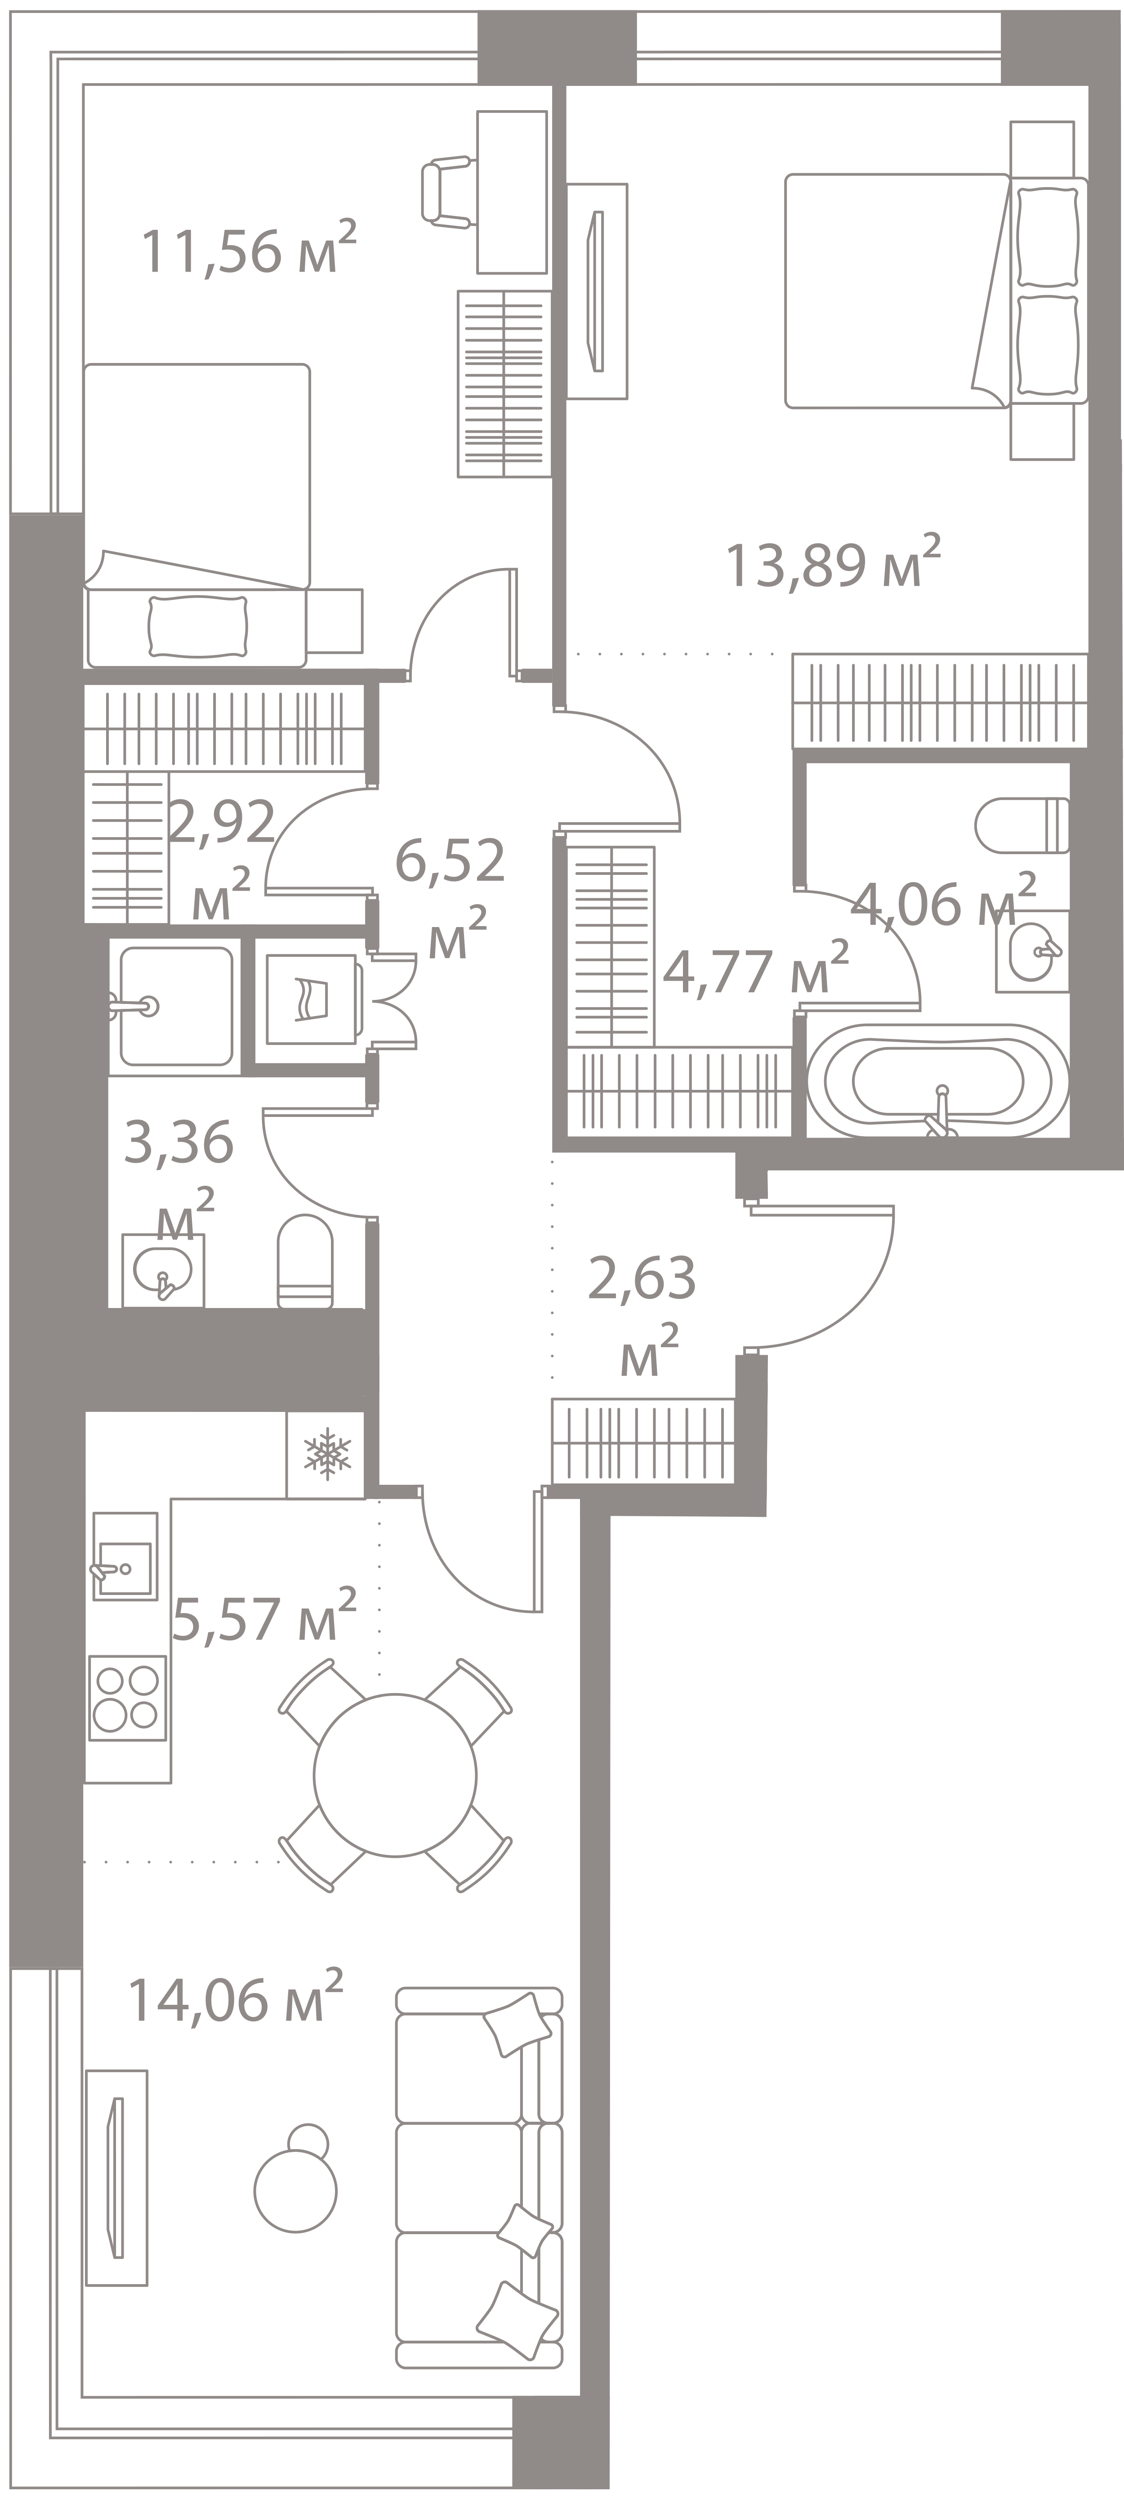 <svg version="1.1" xmlns="http://www.w3.org/2000/svg" xmlns:xlink="http://www.w3.org/1999/xlink" viewBox="0 0 104.351 231.98"><path d="m0 0 .364 231.98 56.235-.122.08-91.184 14.48.09.134-15.026 9.33-1.821 3.293-12.76-12.625-.364-.037-2.088 33.097-.098L104.04.32 0 0Z" fill="none"></path><path fill="none" d="m47.818 7.968-40.099.004.02 214.366 48.219-.004-.008-84.36 12.629-.001-.003-30.9 34.174-.003-.009-99.11-54.923.005v.003z"></path><clipPath id="a"><path d="m0 0 .364 231.98 56.235-.122.08-91.184 14.48.09.134-15.026 9.33-1.821 3.293-12.76-12.625-.364-.037-2.088 33.097-.098L104.04.32 0 0Z" fill="none"></path></clipPath><g clip-path="url(#a)"><g data-name="Окна" fill="#908a88"><path d="M1.111 182.803h6.374l.003 39.785 285.221-.025v8.16l-291.593.026-.005-47.946m-.25-.25L.866 231l292.094-.026-.001-8.66-285.22.025-.004-39.785H.86Z"></path><path d="M4.794 182.803h.365l.004 42.715 287.546-.025v.59l-287.911.025-.004-43.305m-.25-.25.004 43.805 288.411-.025v-1.09l-287.546.025-.004-42.715h-.865ZM1.1 47.558 1.095 1.201h6.078l285.086-.026.001 6.517-284.397.026h-.25v.25l.003 39.59H1.099m-.25.25h7.018l-.002-39.84 284.646-.026V.925L7.173.95H.846L.85 47.808Z"></path><path d="m4.845 4.96 287.416-.027v.388L5.492 5.347h-.25v.25l.003 41.962h-.388L4.855 5.597l-.01-.25v-.388m-.25-.25v.888h.01l.002 42.212h.888L5.492 5.597l287.019-.026v-.888L4.595 4.71Z"></path></g><path d="m7.846 172.798 19.605-.001m7.769-33.407.002 19.604m21.808 21.393 27.86-.003m-.486-31.624v13.285m.002 15.274v3.065M51.271 129.83l-.002-22.873M73.69 60.694l-21.176.002" fill="none" stroke="#908a88" stroke-dasharray="0 0 0 0 0 0 0 2" stroke-linecap="round" stroke-linejoin="round" stroke-width=".249" data-name="Пунктир"></path><path fill="#908a88" d="M69.78 128.544h14.148v10.754H69.78zm29.537-59.043h11.407v38.911H99.317zm-77.219 51.985h12.48v8.087h-12.48zm80.462-78.415h21.044v25.096H102.56z" data-name="Техзоны"></path><g data-name="Стены" fill="#908a88"><path d="M44.333.946h14.801v7.02h-14.8zM92.92.942h14.996v7.02H92.92zM47.559 222.335h15.97v8.658H47.56zm46.939-.005h15.933v8.659H94.498zM.855 47.808H7.73v134.745H.855z"></path><path d="M53.85 138.123h3.026v92.87h-3.025z"></path><path d="M53.847 137.785h30.081v3.025H53.847z"></path><path d="M68.268 125.738h3.025v13.274h-3.025zm-.002-20.153h3.025v5.66h-3.025z"></path><path d="M69.778 105.584h34.573v3.025H69.778zm32.172 22.726h96.935v3.024h-96.934zm-.902-126.149h3.025v96.32h-3.025zM69.78 128.316h17.287v3.025H69.78zM7.026 85.786h3.025v43.578H7.026zm26.876 12.061h1.315v4.456h-1.315zM33.9 83.556h1.316v4.456H33.9zm-.001-21.5h1.315v10.695H33.9zm14.567-.001h2.799v1.315h-2.799z"></path><path d="M26.966 62.056h10.695v1.315H26.966zm24.302 15.691h1.315v29.21h-1.315zm1.316 27.893h29.21v1.316h-29.21zm21.163-36.129h29.21v1.315h-29.21zM51.262 2.293h1.316v63.25h-1.316z"></path><path d="M73.578 94.405h1.316v12.886h-1.316zm-.002-24.901h1.315V82.2h-1.315zm-39.673 44.032h1.316v15.689h-1.316zm69.807 35.752h1.316v3.039h-1.316zm-.011 41.282h1.315v40.42h-1.315zM83.27 129.728h1.316v20.05h-1.315zm20.443 33.767h1.315v15.37h-1.316zM23.054 98.658h11.383v1.315H23.054zM6.584 85.785h27.852v1.316H6.584zm-.375-23.728h28.833v1.316H6.209zm.379 67.517H34.44v1.315H6.588zm28.146 8.212h3.919v1.315h-3.919zm16.148-.002H54.8v1.316h-3.918z"></path><path d="M33.904 125.654h1.316v13.447h-1.316zm-28.061-4.272h27.852v8.653H5.843zm16.552-35.597h1.316v14.189h-1.316zm81.453-45.01h61.517V43.8h-61.517zm.23 65.715h8.026v2.117h-8.026zm-.081-39.161h57.05v3.025h-57.05zM49.606 222.334h5.167v8.66h-5.167z"></path></g><g data-name="Двери" fill="none" stroke="#908a88" stroke-miterlimit="10" stroke-width=".25"><path d="M69.736 125.057c7.18 0 13.22-5.035 13.22-12.29m-13.222-.849h13.221v.848H69.734zm-.609 13.139H70.4v.673h-1.276z"></path><path d="M69.124 111.246h1.275v.673h-1.275zm18.634 18.636c0-7.377 5.172-13.586 12.628-13.587m.001.001h.871v13.586h-.871zM87.067 129.2h.691v1.31h-.691zm14.193-.002h.69v1.311h-.69zm3.073 60.828c5.802 0 10.684-4.07 10.684-9.933m-10.686-.685h10.685v.685h-10.685zm-.492 10.618h1.031v.544h-1.031zm-.001-11.162h1.031v.544h-1.03zm-69.261-65.909c-5.51 0-10.147-3.863-10.147-9.431m0-.652h10.147v.651H24.43zm9.637 10.083h.98v.516h-.98zm-.001-10.6h.98v.517h-.98zm70.285 50.539h10.147v.651h-10.147zm-.467 10.084h.979v.517h-.98z"></path><path d="M103.883 152.378h.979v.517h-.98zM39.22 138.417c.001 6.062 4.252 11.163 10.379 11.162"></path><path d="M49.598 138.415h.717v11.163h-.717zm-10.945-.515h.568v1.078h-.568z"></path><path d="M50.314 137.9h.568v1.077h-.568zm-15.73-64.707c-5.387 0-9.92 3.778-9.92 9.222m.001 0h9.92v.637h-9.92zm9.42-9.727h.958v.505h-.958z"></path><path d="M34.086 83.051h.958v.505h-.958zm4.017-20.311c0-5.387 3.776-9.92 9.22-9.921m.001.001h.637v9.92h-.637zm-9.726 9.422h.505v.957h-.505zm10.363-.002h.505v.958h-.505zm3.992 3.808c6.06 0 11.16 4.249 11.161 10.373m-11.161.001h11.16v.716h-11.16zm-.516-10.942h1.077v.568h-1.077zm.001 11.659h1.077v.568h-1.077zm22.826 5.567c6.06 0 11.16 4.248 11.161 10.373m-11.161.001h11.16v.716h-11.16zm-.516-10.942h1.077v.568h-1.077zm.002 11.658h1.076v.569H73.75zm-39.19-.871c2.204 0 4.058 1.545 4.058 3.773m-4.524.632h.95v.501h-.95zm.466-.632h4.058v.632H34.56zm0-3.773c2.204 0 4.058-1.545 4.058-3.772m-4.524-1.133h.95v.501h-.95z"></path><path d="M34.558 88.52h4.06v.633h-4.06z"></path></g><g data-name="СУ" fill="#908a88"><path d="M99.443 100.343c0 1.435-.6 2.783-1.692 3.796-1.089 1.012-2.536 1.57-4.076 1.57H80.537c-3.18 0-5.768-2.406-5.769-5.364 0-2.958 2.588-5.366 5.768-5.366l13.138-.001c3.18 0 5.768 2.406 5.769 5.364v.001Zm-24.425.002c.001 2.82 2.477 5.115 5.52 5.114h13.137c1.476-.001 2.863-.534 3.906-1.503 1.04-.965 1.612-2.248 1.612-3.613 0-2.82-2.476-5.116-5.519-5.115H80.536c-3.043.001-5.518 2.296-5.518 5.117Z"></path><path d="M97.718 100.343c0 2.216-1.937 4.02-4.319 4.02-.044-.002-3.777-.213-5.508-.246a.124.124 0 0 1-.123-.125v-.002a.125.125 0 0 1 .127-.123c1.737.033 5.474.244 5.512.246 2.236 0 4.061-1.692 4.06-3.77s-1.825-3.77-4.068-3.77c-.037.002-4.437.25-5.907.251-1.526.001-6.634-.247-6.685-.25-2.238 0-4.063 1.692-4.063 3.77s1.826 3.77 4.07 3.77c.025-.001 3.127-.142 5.054-.212a.126.126 0 0 1 .13.12v.005a.125.125 0 0 1-.122.125c-1.924.07-5.026.21-5.057.212-2.387 0-4.325-1.803-4.325-4.02s1.937-4.02 4.319-4.02c.057.004 5.159.251 6.679.25 1.463 0 5.855-.248 5.9-.25 2.388 0 4.326 1.802 4.326 4.019Z"></path><path d="M95.115 100.343c0 1.755-1.533 3.183-3.417 3.183h-3.825a.125.125 0 1 1 0-.25h3.825c1.747 0 3.168-1.316 3.167-2.933s-1.421-2.933-3.168-2.932h-9.183c-1.747 0-3.168 1.316-3.168 2.933s1.422 2.933 3.168 2.933h4.596a.125.125 0 1 1 0 .25h-4.596c-1.885 0-3.418-1.428-3.418-3.183s1.533-3.182 3.418-3.183h9.183c1.885 0 3.418 1.427 3.418 3.182Z"></path><path d="M88.12 101.234a.615.615 0 0 1-.288.514.125.125 0 0 1-.17-.032.207.207 0 0 0-.169-.094.208.208 0 0 0-.168.094.125.125 0 0 1-.17.032.615.615 0 0 1-.29-.514.627.627 0 0 1 1.256 0Zm-.346.238a.345.345 0 0 0 .097-.238c0-.206-.17-.374-.378-.374s-.378.168-.378.374c0 .089.034.172.097.238a.448.448 0 0 1 .562 0Zm.297 3.658a.581.581 0 0 1-.582.578.572.572 0 0 1-.443-.212l-1.278-1.432a.125.125 0 0 1-.032-.094.722.722 0 0 1 .188-.415.626.626 0 0 1 .41-.168c.03 0 .06.01.083.03l1.443 1.274c.135.11.211.268.211.439Zm-2.077-1.187 1.24 1.39a.331.331 0 0 0 .255.125.331.331 0 0 0 .332-.328.32.32 0 0 0-.123-.248l-1.405-1.24a.355.355 0 0 0-.193.09.434.434 0 0 0-.106.211Z"></path><path d="M89.023 105.584a.125.125 0 0 1-.125.125h-2.81a.125.125 0 0 1-.124-.125c0-.386.25-.732.625-.86a.124.124 0 0 1 .134.036l.511.573a.331.331 0 0 0 .255.125.33.33 0 0 0 .332-.328.316.316 0 0 0-.119-.244.126.126 0 0 1-.037-.138.126.126 0 0 1 .117-.082h.316c.51 0 .925.412.925.918Zm-1.056-.125h.794a.675.675 0 0 0-.663-.543h-.07a.585.585 0 0 1-.06.543Zm-1.741 0h.786l-.417-.467a.667.667 0 0 0-.37.467Z"></path><path d="M88.055 105.061a.124.124 0 0 1-.113.124.124.124 0 0 1-.135-.103.327.327 0 0 0-.109-.2l-.7-.62c-.03-.024-.048-.055-.043-.097l.078-2.339c0-.25.206-.454.46-.454s.46.205.46.458l.102 3.227v.004Zm-.848-.947.585.517-.09-2.797a.21.21 0 0 0-.42-.004l-.075 2.284ZM99.44 74.69l.001 3.868a.705.705 0 0 1-.704.703l-5.653.002a2.64 2.64 0 0 1-2.637-2.638 2.64 2.64 0 0 1 2.637-2.64h5.652c.389 0 .705.315.705.704Zm-8.743 1.933a2.39 2.39 0 0 0 2.387 2.39l5.653-.002c.25 0 .454-.203.454-.453V74.69a.455.455 0 0 0-.455-.454h-5.652a2.39 2.39 0 0 0-2.387 2.388Z"></path><path d="M98.287 74.11v5.027c0 .07-.055.125-.124.125h-.987a.125.125 0 0 1-.125-.124V74.11c0-.07.055-.125.124-.125h.987c.07 0 .125.056.125.125Zm-.25 4.902v-4.777H97.3v4.778h.738Zm1.405 5.512v7.547c0 .07-.056.125-.125.125H92.5a.125.125 0 0 1-.125-.124v-7.547c0-.07.056-.125.125-.125h6.817c.068 0 .125.055.125.124Zm-.25 7.422v-7.297h-6.567v7.298l6.567-.001Z"></path><path d="M97.745 88.659v.42c0 1.121-.912 2.033-2.034 2.033s-2.034-.912-2.034-2.033v-1.452c0-1.121.912-2.033 2.034-2.033 1.011 0 1.854.73 2.004 1.734a.124.124 0 0 1-.065.129.127.127 0 0 1-.143-.018l-.033-.03a.321.321 0 0 0-.138.07.252.252 0 0 0-.061.125l.306.368a.125.125 0 0 1-.088.205l-.634.04c-.082 0-.143.061-.143.135s.06.135.136.135l.775.047a.125.125 0 0 1 .118.125Zm-3.818.42a1.785 1.785 0 0 0 3.567 0v-.303l-.65-.039a.384.384 0 0 1 .008-.77l.38-.024-.183-.22a.126.126 0 0 1-.029-.08.52.52 0 0 1 .14-.34.557.557 0 0 1 .266-.14 1.765 1.765 0 0 0-1.715-1.32c-.984 0-1.784.8-1.784 1.784v1.452Z"></path><path d="M96.857 88.58a.124.124 0 0 1-.024.074.51.51 0 0 1-.41.214.516.516 0 0 1 0-1.03c.16 0 .31.078.41.214a.125.125 0 0 1-.043.184c-.066.034-.1.18 0 .234a.126.126 0 0 1 .067.11Zm-.7-.227c0 .146.12.265.266.265a.24.24 0 0 0 .123-.034.387.387 0 0 1 0-.462.237.237 0 0 0-.123-.034.266.266 0 0 0-.265.265Z"></path><path d="m98.248 88.69-.001.016a.126.126 0 0 1-.132.108l-1.271-.077a.384.384 0 0 1 .003-.77l.63-.04a.127.127 0 0 1 .104.045l.43.52a.236.236 0 0 0 .137.075c.058.012.1.064.1.122Zm-1.532-.338c0 .075.061.135.136.135l.875.053-.298-.359-.57.037h-.007a.135.135 0 0 0-.136.134Zm.136-.384v-.003.003Z"></path><path d="M98.664 88.348a.48.48 0 0 1-.48.48.47.47 0 0 1-.365-.177l-.77-.927a.126.126 0 0 1-.029-.08v-.002a.52.52 0 0 1 .14-.34c.129-.13.32-.15.341-.15a.12.12 0 0 1 .095.03l.895.805a.47.47 0 0 1 .173.361Zm-1.39-.744.738.888a.223.223 0 0 0 .173.087.23.23 0 0 0 .23-.23.224.224 0 0 0-.086-.172l-.854-.768a.323.323 0 0 0-.14.07.252.252 0 0 0-.06.125Zm-66.298 27.651v5.653a.705.705 0 0 1-.703.704h-3.87a.705.705 0 0 1-.704-.704v-5.652a2.64 2.64 0 0 1 2.637-2.638 2.64 2.64 0 0 1 2.64 2.637Zm-5.027 5.653c0 .25.204.455.454.455h3.87c.25 0 .454-.205.454-.455v-5.653a2.39 2.39 0 0 0-2.389-2.387 2.39 2.39 0 0 0-2.39 2.388l.001 5.652Z"></path><path d="M30.976 119.347v.987a.125.125 0 0 1-.124.125h-5.027a.125.125 0 0 1-.125-.125v-.987c0-.069.056-.125.125-.125h5.026c.07 0 .125.056.125.125Zm-.25.862v-.737H25.95v.737h4.777Zm-8.144-33.264.001 12.9a.124.124 0 0 1-.125.124l-12.408.002a.125.125 0 0 1-.125-.125v-12.9c0-.07.055-.125.124-.125l12.408-.001c.069 0 .125.056.125.125Zm-.249 12.774-.001-12.649-12.158.001.001 12.65 12.158-.002Z"></path><path d="M21.665 89.087v8.615c0 .684-.557 1.242-1.242 1.242h-8.057a1.244 1.244 0 0 1-1.243-1.241V93.77c0-.067.053-.123.12-.125l2.243-.07a.18.18 0 1 0 .004-.36l-2.246-.073a.125.125 0 0 1-.121-.125v-3.93c0-.684.557-1.242 1.242-1.242h8.057c.685 0 1.243.557 1.243 1.242Zm-10.292 8.616c0 .547.445.992.993.992h8.057a.994.994 0 0 0 .992-.993v-8.615a.994.994 0 0 0-.993-.992h-8.057a.994.994 0 0 0-.993.993v3.808l2.122.07a.429.429 0 0 1-.004.859l-2.117.066v3.812Zm-.473-4.858v.157a.123.123 0 0 1-.13.125l-.31-.011a.277.277 0 0 0-.286.276.125.125 0 1 1-.25 0V92.12c0-.07.057-.125.126-.125.469 0 .85.382.85.85Zm-.25.028v-.028a.603.603 0 0 0-.475-.587v.686a.516.516 0 0 1 .294-.078s.182.007.182.007Zm-.185.118v-.003.003Z"></path><path d="M10.9 93.785v.16a.85.85 0 0 1-.85.852.125.125 0 0 1-.125-.125v-1.28a.125.125 0 1 1 .25 0 .275.275 0 0 0 .285.278l.312-.01a.126.126 0 0 1 .129.125Zm-.725.749a.604.604 0 0 0 .476-.589v-.031l-.183.006a.527.527 0 0 1-.293-.078v.692Zm4.635-1.139c0 .56-.455 1.017-1.016 1.017-.419 0-.789-.255-.943-.65a.131.131 0 0 1 .012-.115.126.126 0 0 1 .1-.056l.523-.016a.18.18 0 1 0 .004-.36l-.526-.016a.126.126 0 0 1-.1-.056.132.132 0 0 1-.013-.114c.153-.395.523-.65.943-.65.56 0 1.017.456 1.017 1.016Zm-1.639.44c.141.203.37.327.623.327a.767.767 0 0 0 0-1.533.753.753 0 0 0-.623.327l.323.01a.429.429 0 0 1-.004.859l-.319.01Z"></path><path d="M13.919 93.395a.43.43 0 0 1-.43.43l-3.02.095a.527.527 0 0 1-.384-.149.54.54 0 0 1 0-.757c.104-.1.24-.153.384-.148l3.023.1a.43.43 0 0 1 .427.429Zm-3.744-.003a.275.275 0 0 0 .285.278l3.026-.095a.18.18 0 1 0 .004-.36h-.004l-3.025-.099a.277.277 0 0 0-.286.276Zm8.888 21.181v6.817a.125.125 0 0 1-.124.125h-7.547a.125.125 0 0 1-.125-.124v-6.817c0-.07.056-.125.125-.125h7.546c.069 0 .125.055.125.124Zm-.25 6.692v-6.567h-7.296v6.568h7.297Z"></path><path d="M17.87 117.784c0 1.012-.73 1.855-1.735 2.004a.126.126 0 0 1-.129-.064.124.124 0 0 1 .018-.143l.03-.033c-.011-.043-.033-.1-.07-.139s-.09-.053-.125-.06l-.368.305a.124.124 0 0 1-.205-.088l-.04-.633c0-.083-.061-.143-.135-.143a.135.135 0 0 0-.136.135l-.045.776a.126.126 0 0 1-.125.117h-.42c-1.122 0-2.034-.912-2.034-2.033s.912-2.034 2.033-2.034h1.452c1.121 0 2.033.912 2.033 2.033ZM16.3 119.5a1.765 1.765 0 0 0 1.32-1.716c0-.983-.801-1.783-1.784-1.783h-1.452a1.785 1.785 0 0 0 0 3.567h.303l.038-.65c0-.206.173-.378.386-.378s.384.173.384.385l.025.38.22-.183a.129.129 0 0 1 .08-.028c.021 0 .206.005.34.139a.554.554 0 0 1 .14.267Z"></path><path d="M15.625 118.496c0 .16-.078.31-.214.41a.125.125 0 0 1-.185-.042.131.131 0 0 0-.115-.074.133.133 0 0 0-.117.074.126.126 0 0 1-.083.064.127.127 0 0 1-.102-.022.508.508 0 0 1 .301-.925c.284 0 .515.231.515.515Zm-.284.123a.237.237 0 0 0 .034-.123.265.265 0 0 0-.53 0c0 .05.014.091.034.124a.375.375 0 0 1 .462 0Z"></path><path d="M15.536 119.558a.125.125 0 0 1-.045.096l-.52.431a.234.234 0 0 0-.074.135.125.125 0 0 1-.138.1.124.124 0 0 1-.11-.131l.076-1.271a.386.386 0 0 1 .77.003l.04.63.001.007Zm-.613.242.36-.298-.037-.569v-.008a.135.135 0 1 0-.27 0l-.053.875Z"></path><path d="M16.312 119.586c0 .031-.01.06-.032.084l-.804.895a.469.469 0 0 1-.362.173.48.48 0 0 1-.48-.48c0-.14.065-.273.177-.366l.93-.77a.124.124 0 0 1 .08-.028.52.52 0 0 1 .34.139.598.598 0 0 1 .151.353Zm-1.428.672c0 .127.103.23.23.23a.225.225 0 0 0 .173-.086l.767-.854c-.011-.043-.033-.1-.07-.139s-.09-.053-.125-.06l-.889.736a.225.225 0 0 0-.086.173Z"></path></g><g data-name="Мебель new" fill="none" stroke="#908a88" stroke-linecap="round" stroke-linejoin="round" stroke-width=".25"><path d="M8.315 153.71h7.076v7.784H8.315z"></path><path d="M12.074 155.967a1.273 1.273 0 1 1 2.547-.001 1.273 1.273 0 0 1-2.547 0m.142 3.209a1.133 1.133 0 1 1 2.265 0 1.133 1.133 0 0 1-2.265 0m-3.484 0a1.486 1.486 0 1 0 2.973 0 1.486 1.486 0 0 0-2.973 0m.354-3.208a1.133 1.133 0 1 0 2.265-.001 1.133 1.133 0 0 0-2.265.001"></path><path d="m33.904 130.9.001 8.201-18.034.002.002 26.366H7.83l-.003-34.579 26.076.01z"></path><path d="M26.612 130.93h7.293v8.172h-7.293zm1.745 5.198 4.13-2.384m-4.131 0 4.13 2.384m-2.064 1.192v-4.768"></path><path d="m28.632 135.299.58.335v.67m2.418-2.737v.671l.581.334m-1.218-1.374-.574.332-.58-.336m1.154 3.477-.573-.33-.58.335m-.644-3.11.002.663-.565.327m1.781-.286.573-.331v.67l.58.335-.572.331v.67l-.573-.339-.566.326v-.67l-.58-.335.565-.326-.007-.666.58.335zm1.798 1.04-.573.33v.67m-22.876 8.953c-.2 0-.362.163-.362.363 0 .112.054.209.134.275l.81.736s.166-.015.27-.119a.41.41 0 0 0 .105-.257l-.681-.864a.357.357 0 0 0-.276-.134"></path><path d="M14.588 148.478v-8.062H8.713v4.857c.018-.002.033-.01.05-.01.113 0 .21.054.276.134l.68.864s-.001.154-.104.257a.497.497 0 0 1-.27.12l-.631-.574v2.415h5.874Z"></path><path d="M13.957 147.885v-4.613H9.344v2.015l1.164.059c.176 0 .32.118.32.265 0 .146-.143.266-.32.266l-1.048.055.26.33s-.002.153-.105.256a.49.49 0 0 1-.27.12v1.247h4.612Z"></path><path d="m9.46 145.932 1.048-.055c.177 0 .32-.12.32-.266 0-.147-.144-.266-.32-.265l-1.648-.083c-.021 0-.04.007-.061.009.096.01.181.054.24.125l.421.535Zm2.191-.743a.424.424 0 1 1 0 .849.424.424 0 0 1 0-.85M57.36 163.67h7.075v7.785H57.36z"></path><path d="M61.118 165.928a1.273 1.273 0 1 1 2.547-.001 1.273 1.273 0 0 1-2.547 0m.142 3.209a1.133 1.133 0 1 1 2.265 0 1.133 1.133 0 0 1-2.265 0m-3.484 0a1.486 1.486 0 1 0 2.973 0 1.486 1.486 0 0 0-2.972 0m.353-3.208a1.133 1.133 0 1 0 2.265-.001 1.133 1.133 0 0 0-2.265.001"></path><path d="m83.27 140.862.002 8.041-18.357.002.002 26.525h-8.042l-.003-34.579 26.399.01z"></path><path d="M75.651 140.89h7.62v8.013h-7.62zm1.745 5.199 4.13-2.384m-4.131 0 4.13 2.384m-2.065 1.192v-4.768"></path><path d="m77.67 145.26.582.335v.67m2.418-2.737v.671l.58.335m-1.218-1.374-.574.33-.58-.335m1.154 3.477-.573-.33-.58.335m-.644-3.11.002.663-.565.327m1.781-.286.573-.331v.67l.58.335-.572.331v.67l-.573-.339-.566.326v-.67l-.58-.335.565-.326-.007-.666.58.335zm1.798 1.039-.573.332v.67m-11.218-4.101c0-.2-.162-.362-.362-.362a.357.357 0 0 0-.275.133l-.737.81s.015.167.12.27a.407.407 0 0 0 .256.105l.865-.68a.357.357 0 0 0 .134-.276"></path><path d="M66.245 147.996h8.063v-5.875H69.45c.002.017.01.032.01.05 0 .113-.055.21-.134.275l-.865.681s-.153-.002-.256-.105a.486.486 0 0 1-.12-.27l.574-.63h-2.415v5.874Z"></path><path d="M66.839 147.365h4.612v-4.613h-2.014l-.059 1.163c0 .177-.118.321-.265.321-.146 0-.266-.144-.266-.32l-.055-1.048-.33.26s-.153-.002-.256-.106a.49.49 0 0 1-.12-.27h-1.248v4.613Z"></path><path d="m68.792 142.868.055 1.047c0 .177.12.321.266.321.147 0 .265-.144.265-.32l.083-1.648c0-.022-.007-.04-.009-.061a.359.359 0 0 1-.125.24l-.535.42Zm.743 2.191a.424.424 0 1 1-.85 0 .424.424 0 0 1 .85 0m-39.416 60.969a3.79 3.79 0 1 0-5.36-5.36 3.79 3.79 0 0 0 5.36 5.36"></path><path d="M29.909 200.28c-.037.038-.08.065-.12.098a3.781 3.781 0 0 0-2.89-.777 1.824 1.824 0 0 1 3.01-1.906 1.828 1.828 0 0 1 0 2.586h0Zm20.98 17.056h-.794c.048-.117.093-.224.138-.324a.846.846 0 0 0 .656.324Zm-1.531-7.859a.26.26 0 0 0 .358-.09s.15-.4.312-.786v5.148a9.74 9.74 0 0 1-.84-.392 9.83 9.83 0 0 1-.77-.52v-4.105c.434.328.94.745.94.745Zm2.83 6.997v-8.427a.861.861 0 0 0-.861-.861h0a.86.86 0 0 1 .86.861l.001 8.427a.861.861 0 0 1-.86.862h0c.474 0 .86-.386.86-.862Z"></path><path d="M50.233 217.012a3.95 3.95 0 0 1 .15-.312c.276-.486 1.366-1.791 1.366-1.791a.385.385 0 0 0-.145-.526s-.85-.325-1.576-.634V208.6a5.72 5.72 0 0 1 .288-.618c.108-.18.388-.524.618-.797h.393a.86.86 0 0 1 .86.861l.001 8.427a.861.861 0 0 1-.86.861h-.439a.846.846 0 0 1-.657-.323s0 0 0 0Zm-13.43 1.867v-.68c0-.476.386-.862.862-.862l9.116-.001c.038.02.086.042.117.06.567.321 2.126 1.542 2.126 1.542.185.104.42.04.525-.146 0 0 .284-.812.546-1.456h1.232c.475 0 .861.385.861.861v.68a.861.861 0 0 1-.86.862l-13.663.002a.862.862 0 0 1-.862-.862h0Zm8.155-31.599s.803 1.183 1.003 1.609c.198.426.586 1.802.586 1.802a.324.324 0 0 0 .432.157s.829-.548 1.436-.905v6.235l.001.002a.861.861 0 0 1-.86.86s0 0 0 0h-9.893 0a.862.862 0 0 1-.862-.861v-8.427a.86.86 0 0 1 .861-.861l7.398-.001a.32.32 0 0 0-.102.39Z"></path><path d="M47.556 197.04h0c.473 0 .858.384.86.858v6.937l-.268-.22a.26.26 0 0 0-.359.09s-.425 1.068-.62 1.392c-.152.255-.636.844-.84 1.089h-8.665l-.009.003a.86.86 0 0 1-.853-.86v-8.427c0-.476.385-.861.861-.862h9.893Zm0 0h0-9.893 9.893zm-1.23 10.15-.092.11a.261.261 0 0 0 .09.358s1.24.512 1.62.738c.113.069.287.195.473.335v4.105c-.638-.463-1.353-1.025-1.353-1.025a.385.385 0 0 0-.526.145s-.589 1.59-.863 2.076c-.275.485-1.338 1.807-1.338 1.807a.386.386 0 0 0 .146.526s1.637.63 2.298.97l-9.116.002a.862.862 0 0 1-.862-.862v-8.426a.86.86 0 0 1 .852-.86l.009.001h8.662Zm2.091 1.541h0v4.105h0v-4.105z"></path><path d="m46.33 207.186-.004.004h-8.662l-.009-.001.009-.002 8.665-.001zm2.9-10.156a.856.856 0 0 1-.814-.85v-6.237c.178-.105.34-.196.452-.248.236-.11.716-.272 1.158-.414v6.897c0 .442.338.794.768.842h-1.517c-.016 0-.03.01-.046.01Zm1.002-9.82a3.255 3.255 0 0 1-.136-.247l-.03-.074h.82a.846.846 0 0 0-.654.321Zm1.954 8.968v-8.427a.861.861 0 0 0-.861-.862h0c.475 0 .86.386.86.862l.002 8.427a.857.857 0 0 1-.814.852s0 0 0 0a.856.856 0 0 0 .813-.852Zm-3.77.002v-6.237h0v6.237zm.001 8.655v-6.934l-.001-.003v-.017c0-.459.362-.825.815-.851.016 0 .03.01.046.01h1.517a.851.851 0 0 0-.767.841v8.052a5.692 5.692 0 0 1-.467-.235c-.257-.154-.81-.594-1.143-.863 0 0 0 0 0 0Zm3.77 1.474v-8.428a.856.856 0 0 0-.814-.851h0a.856.856 0 0 1 .814.851v8.428a.86.86 0 0 1-.86.86h0a.86.86 0 0 0 .86-.86Z"></path><path d="M49.23 197.03c.017 0 .03-.01.047-.01h1.517c.016.002.03.009.046.01-.016 0-.03.007-.046.01h-1.517c-.016 0-.03-.01-.046-.01Zm2.142 0h0z"></path><path d="M51.181 206.434s-.65-.267-1.154-.5v-8.053c0-.442.337-.793.767-.842h.532c.016 0 .03-.008.047-.01a.856.856 0 0 1 .813.852l.001 8.428a.86.86 0 0 1-.86.86h-.38c.179-.21.325-.377.325-.377a.262.262 0 0 0-.09-.358Z"></path><path d="M50.887 197.04h-.093c.016-.002.03-.01.046-.01.017 0 .03.01.047.01Zm.486-.01c-.017 0-.03.01-.047.01h0c.016 0 .03-.01.046-.01h0Zm.813-9.279v8.427a.857.857 0 0 1-.813.852c-.017-.001-.03-.01-.047-.01h-.532a.852.852 0 0 1-.767-.842l-.001-6.897c.494-.158.941-.29.941-.29a.325.325 0 0 0 .157-.433s-.59-.832-.892-1.348a.846.846 0 0 1 .654-.32h.439a.86.86 0 0 1 .86.861s0 0 0 0Z"></path><path d="M51.326 197.02c.016 0 .03.009.047.01h0c-.017-.001-.03-.01-.047-.01h0Zm-.532 0h.093c-.016 0-.03.009-.047.01-.016-.001-.03-.008-.046-.01Z"></path><path d="M50.887 197.02h.439c.016 0 .03.009.046.01-.016 0-.03.01-.046.01h-.439c-.016 0-.03-.01-.047-.01.017-.001.03-.01.047-.01Zm-1.783-12.03s-1.39.926-1.888 1.158c-.498.232-2.1.7-2.1.7-.02.01-.034.026-.052.039h-7.402a.861.861 0 0 1-.862-.86v-.681c0-.476.386-.862.862-.862l13.662-.001c.475 0 .861.385.861.861v.682a.86.86 0 0 1-.86.86h-1.26c-.202-.487-.53-1.738-.53-1.738a.325.325 0 0 0-.431-.158h0Zm-4.621 31.375s1.847.71 2.415 1.031c.567.321 2.126 1.542 2.126 1.542.185.104.42.04.525-.146 0 0 .56-1.607.834-2.092.276-.486 1.366-1.791 1.366-1.791a.385.385 0 0 0-.145-.526s-1.85-.704-2.417-1.026c-.568-.322-2.123-1.546-2.123-1.546a.385.385 0 0 0-.526.145s-.589 1.59-.863 2.076c-.276.485-1.338 1.807-1.338 1.807a.386.386 0 0 0 .146.526m1.841-8.707s1.24.512 1.62.738c.38.228 1.414 1.08 1.414 1.08a.26.26 0 0 0 .358-.09s.405-1.079.6-1.403c.194-.325.956-1.19.956-1.19a.262.262 0 0 0-.09-.36s-1.242-.508-1.622-.735c-.379-.227-1.412-1.083-1.412-1.083a.26.26 0 0 0-.359.09s-.425 1.068-.62 1.392c-.194.325-.935 1.203-.935 1.203a.26.26 0 0 0 .09.358"></path><path d="M46.979 190.848s1.391-.92 1.89-1.153c.498-.232 2.098-.704 2.098-.704a.325.325 0 0 0 .157-.433s-.83-1.17-1.028-1.595c-.198-.427-.561-1.815-.561-1.815a.325.325 0 0 0-.431-.158s-1.39.926-1.888 1.158c-.498.232-2.1.7-2.1.7a.324.324 0 0 0-.158.432s.804 1.183 1.003 1.609c.198.426.586 1.802.586 1.802a.324.324 0 0 0 .432.157m31.967 7.542a3.79 3.79 0 1 0 5.36 5.36 3.79 3.79 0 0 0-5.36-5.36"></path><path d="M79.156 204.138c.037-.037.08-.064.12-.097.835.663 1.885.92 2.89.777a1.824 1.824 0 0 1-3.01 1.906 1.828 1.828 0 0 1 0-2.586s0 0 0 0Zm-20.98-17.054h.793c-.047.116-.093.223-.137.323a.846.846 0 0 0-.656-.323Zm1.531 7.858a.26.26 0 0 0-.359.09s-.15.4-.311.786v-5.148c.342.146.659.29.84.392.182.103.468.302.77.52v4.105c-.435-.328-.94-.745-.94-.745h0Zm-2.831-6.997.001 8.427a.86.86 0 0 0 .861.861h0a.862.862 0 0 1-.861-.861v-8.427a.86.86 0 0 1 .86-.861h0a.861.861 0 0 0-.86.861Z"></path><path d="M58.832 187.407a3.913 3.913 0 0 1-.15.312c-.276.486-1.367 1.791-1.367 1.791a.385.385 0 0 0 .145.526s.851.325 1.577.634v5.148a5.79 5.79 0 0 1-.288.618c-.108.18-.388.524-.618.797h-.393a.862.862 0 0 1-.86-.861l-.001-8.427a.86.86 0 0 1 .86-.861h.439c.268 0 .498.13.656.323 0 0 0 0 0 0Zm13.429-1.867v.68a.862.862 0 0 1-.861.862l-9.116.001c-.039-.02-.087-.042-.118-.06-.567-.321-2.125-1.542-2.125-1.542a.386.386 0 0 0-.526.146s-.283.812-.546 1.456h-1.232a.861.861 0 0 1-.86-.861v-.68c0-.476.385-.862.86-.862l13.662-.001c.476 0 .862.385.862.861h0Zm-8.155 31.599s-.803-1.183-1.002-1.609c-.198-.426-.587-1.802-.587-1.802a.324.324 0 0 0-.431-.157s-.829.548-1.437.905v-6.237a.861.861 0 0 1 .86-.86s0 0 0 0h9.893s0 0 0 0c.475 0 .861.385.861.861l.001 8.427a.862.862 0 0 1-.862.861l-7.398.001a.32.32 0 0 0 .102-.39h0Z"></path><path d="M61.509 207.38h0a.861.861 0 0 1-.86-.859v-6.937l.268.22a.26.26 0 0 0 .358-.09s.426-1.068.62-1.392c.152-.255.637-.844.84-1.089h8.666c.003 0 .005-.003.008-.003a.86.86 0 0 1 .853.86l.001 8.427a.862.862 0 0 1-.861.862h-9.893 0Z"></path><path d="M61.509 207.38h0l9.893-.001h0-9.893zm1.229-10.15.092-.11a.261.261 0 0 0-.09-.36s-1.24-.51-1.619-.737a6.327 6.327 0 0 1-.473-.335v-4.105A52.345 52.345 0 0 1 62 192.608c.185.105.42.04.525-.145 0 0 .59-1.59.864-2.075.275-.486 1.337-1.808 1.337-1.808a.386.386 0 0 0-.146-.526s-1.636-.63-2.297-.97l9.116-.002c.476 0 .861.386.861.862l.001 8.426a.86.86 0 0 1-.853.86l-.008-.001h-8.663v0h0Z"></path><path d="M60.648 195.688h0l-.001-4.105h0v4.105zm2.087 1.545.003-.004h8.663l.009.001-.01.002-8.665.001zm-2.901 10.156a.856.856 0 0 1 .815.85v6.238a6.02 6.02 0 0 1-.453.247c-.235.11-.715.272-1.157.414v-6.897a.852.852 0 0 0-.768-.842h1.516c.017 0 .03-.01.047-.01Zm-1.001 9.82c.056.094.105.182.135.247.01.02.02.05.03.074h-.82c.268 0 .497-.13.655-.321Zm-1.955-8.967.001 8.426c0 .476.386.862.86.862h0a.861.861 0 0 1-.86-.862v-8.427c0-.459.361-.826.813-.852 0 0 0 0 0 0a.856.856 0 0 0-.814.852Zm3.771-.002v6.235h0v-6.237zm-.002-8.656.001 6.934v.02a.855.855 0 0 1-.814.851c-.016 0-.03-.01-.047-.01h-1.516a.85.85 0 0 0 .767-.841v-8.052c.19.088.362.173.466.235.257.154.81.594 1.143.863Z"></path><path d="m56.877 198.11.001 8.428c0 .46.362.826.814.851h0a.856.856 0 0 1-.814-.851v-8.428a.86.86 0 0 1 .86-.86h0a.86.86 0 0 0-.86.86Zm2.957 9.279c-.016 0-.03.01-.047.01h-1.516c-.016-.002-.03-.009-.047-.01.017 0 .03-.007.047-.01h1.516c.017 0 .03.01.047.01Zm-2.142.001h0z"></path><path d="M57.883 197.985s.65.267 1.154.5l.001 8.053a.851.851 0 0 1-.767.842h-.532c-.017 0-.03.008-.047.01a.856.856 0 0 1-.814-.852v-8.427a.86.86 0 0 1 .86-.861h.379c-.178.211-.324.377-.324.377a.262.262 0 0 0 .09.358v0Z"></path><path d="M58.177 207.38h.094c-.016.002-.03.008-.047.01-.016-.002-.03-.01-.047-.01Zm-.485.01c.016-.002.03-.01.047-.01h0c-.017 0-.03.008-.047.01h0Z"></path><path d="M56.879 216.668v-8.427c0-.459.361-.826.813-.852.016.001.03.01.047.01h.532c.43.048.767.4.767.842v6.897c-.494.158-.94.29-.94.29a.325.325 0 0 0-.157.433s.589.832.892 1.348a.846.846 0 0 1-.655.32h-.438a.861.861 0 0 1-.86-.861Z"></path><path d="M57.739 207.399c-.017 0-.03-.009-.047-.01h0c.017.001.03.01.047.01h0Zm.531 0h-.093c.017 0 .03-.009.047-.01.017.001.03.008.047.01Z"></path><path d="M58.177 207.399h-.438c-.017 0-.03-.009-.047-.01.017 0 .03-.01.047-.01h.438c.017 0 .03.01.047.01-.016.001-.03.01-.047.01Zm1.783 12.03s1.39-.926 1.888-1.158c.498-.232 2.1-.7 2.1-.7.02-.01.035-.026.052-.039h7.402c.476 0 .862.385.862.86v.681a.862.862 0 0 1-.861.862l-13.663.001a.861.861 0 0 1-.86-.861v-.682a.86.86 0 0 1 .86-.86H59c.202.487.53 1.738.53 1.738a.325.325 0 0 0 .43.158Zm4.621-31.375s-1.847-.71-2.415-1.031c-.567-.321-2.125-1.542-2.125-1.542a.386.386 0 0 0-.526.146s-.559 1.607-.834 2.092c-.275.486-1.366 1.791-1.366 1.791a.385.385 0 0 0 .145.526s1.85.704 2.417 1.026c.568.322 2.124 1.546 2.124 1.546.185.105.42.04.525-.145 0 0 .59-1.59.864-2.075.275-.486 1.337-1.808 1.337-1.808a.386.386 0 0 0-.146-.526m-1.841 8.706s-1.24-.51-1.619-.737c-.38-.228-1.414-1.08-1.414-1.08a.26.26 0 0 0-.359.09s-.405 1.079-.6 1.403c-.194.325-.955 1.19-.955 1.19a.262.262 0 0 0 .09.36s1.242.508 1.621.735c.38.227 1.413 1.083 1.413 1.083a.26.26 0 0 0 .358-.09s.426-1.068.62-1.392c.194-.325.935-1.203.935-1.203a.26.26 0 0 0-.09-.358"></path><path d="M62.086 213.571s-1.391.92-1.89 1.153c-.499.232-2.099.704-2.099.704a.325.325 0 0 0-.156.433s.829 1.17 1.027 1.595c.199.427.562 1.815.562 1.815a.325.325 0 0 0 .43.158s1.39-.926 1.888-1.158c.498-.232 2.1-.7 2.1-.7a.324.324 0 0 0 .158-.432s-.803-1.183-1.002-1.609c-.198-.426-.587-1.802-.587-1.802a.324.324 0 0 0-.431-.157M8.014 192.167h5.64v19.922h-5.64z"></path><path d="M11.377 209.497h-.731l-.623-2.6v-9.542l.621-2.6h.732l.001 14.742zm-.731 0-.001-14.654m87.413-.449h5.64v19.922h-5.64z"></path><path d="M100.334 196.986h.732l.623 2.6v9.541l-.622 2.6h-.731l-.002-14.74zm.732 0 .001 14.741M52.577 17.091h5.64v19.922h-5.64z"></path><path d="M55.94 34.421h-.731l-.623-2.6V22.28l.622-2.6h.731l.002 14.741zm-.73-.104-.002-14.544m38.635-8.463h5.846v5.213h-5.846zm.002 26.125h5.847v5.213h-5.847zM72.928 16.886l.002 20.263c0 .388.315.703.703.703l19.508-.002a.704.704 0 0 0 .704-.703l-.002-20.263a.704.704 0 0 0-.704-.704l-19.508.002a.704.704 0 0 0-.703.704"></path><path d="M93.843 16.884a.684.684 0 0 0-.114-.361h6.617c.389 0 .704.314.704.702l.002 19.508a.704.704 0 0 1-.704.704h-6.57a.692.692 0 0 0 .067-.29l-.002-20.263h0Z"></path><path d="M90.246 36.018c2.268 0 3.01 1.832 3.01 1.832a.59.59 0 0 0 .588-.59l-.001-20.49c0-.326-3.597 19.248-3.597 19.248m4.327.012c.395-1.002-.098-1.917-.099-4.012 0-1.877.467-2.995.098-4.01-.082-.23.205-.5.44-.44.834.207.953-.073 2.277-.073 1.213 0 1.395.28 2.24.072.236-.06.523.21.44.44-.349.97.135 1.426.135 4.01 0 2.303-.415 3.01-.134 4.012.066.234-.224.553-.44.44-.652-.34-.694.118-2.24.118-1.531 0-1.574-.437-2.277-.118-.22.1-.53-.214-.44-.44m-.001-10.005c.396-1.002-.098-1.918-.099-4.011 0-1.878.468-2.996.099-4.011-.083-.23.204-.5.44-.44.833.208.953-.073 2.276-.073 1.214 0 1.396.28 2.24.072.236-.059.523.211.44.44-.349.97.135 1.426.135 4.011 0 2.302-.415 3.01-.134 4.011.066.234-.224.553-.44.44-.652-.34-.694.118-2.24.118s-1.574-.437-2.277-.117c-.22.1-.529-.214-.44-.44M73.597 60.693h27.452v8.81H73.597zm27.453 4.533-27.475.002m8.592 3.492v-6.986m1.618 6.986v-6.986m1.619 6.986v-6.986m1.618 6.986v-6.986m1.618 6.986v-6.986m-9.41 6.986-.001-6.986m1.474 6.986v-6.986m-4.508 6.986v-6.985m-.821 6.985v-6.985m2.439 6.985v-6.985m12.446 6.985v-6.986m-5.664 6.986v-6.986m6.992 6.986v-6.987m1.619 6.986-.001-6.986m1.619 6.986v-6.986m1.619 6.986-.001-6.986m1.618 6.986v-6.986m1.62 6.985-.001-6.985m-4.046 6.986v-6.986M7.724 63.44H33.9v8.16H7.724zm0 4.201L33.9 67.64m-3.035 3.234v-6.47m.813 6.47v-6.47m-2.418 6.47v-6.47m-1.605 6.47-.001-6.47m-1.604 6.47-.001-6.47m-1.604 6.471-.001-6.47m-1.604 6.47v-6.47m5.617 6.469v-6.47m-6.935 6.471v-6.47m-1.605 6.47v-6.47m-3.808 6.47-.001-6.47m-1.604 6.47-.001-6.47m-1.604 6.471-.001-6.47m-1.317 6.47v-6.47m-1.605 6.47v-6.47m8.336 6.469v-6.47m-.802 6.47v-6.47m-9.785 7.196h7.954v14.185H7.725zm4.095 14.185-.002-14.185m3.154 1.201H8.665m6.307 1.671H8.665m6.307 1.67H8.665m6.307 1.67H8.665m6.307 1.371H8.666m6.306 1.671H8.666m6.307 1.67H8.666m6.307 1.671H8.666m6.307-.836-6.307.001m43.917-4.749h8.16v18.571h-8.16zm4.2 18.571-.002-18.571m3.235 2.448h-6.47m6.47-.812h-6.47m6.471 2.413h-6.47m6.47 1.602-6.47.001m6.47 1.601h-6.47m6.47 1.602h-6.47m6.47 1.603h-6.47m6.47-5.608h-6.47m6.47 6.922h-6.47m6.47 1.602h-6.47m6.471 3.801h-6.47m6.47-2.199h-6.47m6.47.801h-6.47"></path><path d="M52.584 97.182h20.994v8.404H52.584zm20.994 4.078-20.994.002m8.234-3.332v6.663m1.642-6.663v6.663m1.641-6.663.001 6.663m-8.249-6.663v6.663m-.8-6.663v6.663m-.829-6.663v6.664m3.271-6.664v6.663m1.641-6.663v6.663m6.607-6.663v6.663m1.347-6.663v6.662m1.642-6.663v6.663m1.641-6.663.001 6.663m1.641-6.663.001 6.663m-.822-6.663.001 6.663M51.272 129.83h16.996v7.954H51.272zm0 4.094 16.996-.001m-1.19 3.153v-6.307m-1.655 6.307-.001-6.307m-1.655 6.307v-6.306m-1.655 6.306v-6.306m-1.359 6.307v-6.307m-1.655 6.307v-6.307m-4.601 6.307v-6.307m-1.656 6.307v-6.306m4.601 6.306v-6.307m-1.655 6.307-.001-6.307m.829 6.307-.001-6.307M40.18 20.475h-.292a.666.666 0 0 1-.667-.667V15.93c0-.368.298-.666.666-.666h.293c.368 0 .666.298.666.666v3.88a.666.666 0 0 1-.666.666"></path><path d="m40.806 20.013 2.392.272a.443.443 0 1 1-.096.882l-2.653-.291a.511.511 0 0 1-.428-.401h.16a.659.659 0 0 0 .624-.462Zm2.785-5.071a.444.444 0 0 1-.393.49l-2.397.272a.661.661 0 0 0-.621-.441h-.164c.044-.215.208-.399.433-.423l2.653-.291a.444.444 0 0 1 .49.393s0 0 0 0Z"></path><path d="M44.334 14.878v5.96c-.047.002-.084.014-.134.014-.185 0-.399-.014-.622-.034.003-.016.012-.029.014-.045a.443.443 0 0 0-.394-.488l-2.393-.272a.65.65 0 0 0 .042-.205V15.93a.65.65 0 0 0-.046-.225l2.397-.273a.444.444 0 0 0 .393-.489c-.002-.015-.01-.027-.013-.042.226-.02.44-.036.621-.036.05 0 .088.012.135.014 0 0 0 0 0 0Zm.001-4.531h6.418v15.02h-6.418zM28.42 54.723h5.213v5.846H28.42zm-.363-20.915-19.584.002a.704.704 0 0 0-.703.703l.002 19.508c0 .389.315.704.703.704l19.584-.002a.704.704 0 0 0 .704-.704l-.002-19.508a.704.704 0 0 0-.704-.703"></path><path d="M28.059 54.723a.684.684 0 0 0 .36-.114l.001 6.617a.704.704 0 0 1-.703.704l-18.828.002a.704.704 0 0 1-.704-.704v-6.57a.683.683 0 0 0 .29.067l19.584-.002Z"></path><path d="M9.604 51.126c0 2.268-1.832 3.01-1.832 3.01a.59.59 0 0 0 .59.589l19.811-.002c.326 0-18.569-3.597-18.569-3.597m4.769 4.327c1.002.395 1.917-.099 4.011-.099 1.878 0 2.995.467 4.011.098.23-.083.5.204.44.44-.208.834.072.953.072 2.277 0 1.213-.28 1.395-.071 2.24.058.236-.211.523-.44.44-.97-.35-1.426.135-4.011.135-2.303 0-3.01-.416-4.012-.134-.234.066-.552-.225-.44-.44.34-.652-.117-.694-.117-2.24 0-1.532.436-1.574.117-2.277-.1-.22.214-.53.44-.44M24.81 88.666h8.178v8.177H24.81z"></path><path d="M32.987 89.456v6.596a.62.62 0 0 0 .62-.62v-5.356a.62.62 0 0 0-.62-.62m-5.499 1.392 2.822.415v3l-2.822.417"></path><path d="M28.132 94.565c-.986-1.676.772-2.1-.303-3.657m.927 3.585c-.93-1.58.562-2.123-.162-3.482m75.116 40.327h9.038v17.95h-9.039zm-67.017 25.896a7.532 7.532 0 1 0-.003 15.064 7.532 7.532 0 0 0 .003-15.064m-10.643 1.714h0c.248.111.4.025.59-.264.337-.514.632-1.073 1.775-2.215 1.064-1.064 1.713-1.425 2.214-1.775.263-.184.372-.325.288-.524-.088-.194-.367-.238-.546-.12-.456.305-1.425.915-2.443 1.933-1.013 1.013-1.627 1.984-1.932 2.441-.12.179-.155.399.054.524"></path><path d="m29.674 162.046-3.104-3.274c.021-.028.042-.05.063-.083.338-.513.633-1.072 1.776-2.214 1.064-1.064 1.714-1.425 2.215-1.775l.021-.017 3.325 3.065a7.544 7.544 0 0 0-4.296 4.298h0Zm12.836 13.369h0c-.111-.248-.024-.4.265-.59.514-.337 1.072-.632 2.215-1.774 1.065-1.063 1.425-1.713 1.776-2.214.184-.263.326-.372.524-.287.194.087.238.367.12.546-.305.455-.916 1.424-1.934 2.442-1.013 1.012-1.984 1.626-2.442 1.93-.179.12-.399.156-.524-.053"></path><path d="m39.414 171.79 3.273 3.104c.027-.02.049-.04.082-.063.514-.337 1.073-.632 2.215-1.774 1.065-1.064 1.426-1.713 1.776-2.214l.017-.022-3.064-3.326a7.544 7.544 0 0 1-4.3 4.295Zm-8.54 3.623h0c.111-.249.024-.401-.265-.59-.513-.338-1.072-.633-2.214-1.775-1.064-1.064-1.425-1.714-1.775-2.215-.185-.263-.326-.372-.524-.288-.194.088-.238.368-.12.546.305.456.915 1.425 1.933 2.443 1.012 1.013 1.983 1.627 2.44 1.932.18.12.4.156.525-.053"></path><path d="m33.971 171.789-3.273 3.103c-.028-.021-.05-.041-.083-.063-.513-.338-1.072-.633-2.214-1.775-1.065-1.064-1.425-1.714-1.775-2.215l-.017-.022 3.065-3.325a7.544 7.544 0 0 0 4.297 4.297s0 0 0 0Zm13.369-12.837h0c-.248.112-.4.025-.589-.264-.337-.514-.632-1.073-1.774-2.215-1.064-1.065-1.713-1.426-2.214-1.776-.263-.185-.372-.326-.287-.524.087-.194.367-.238.546-.12.455.304 1.424.915 2.442 1.933 1.012 1.013 1.626 1.985 1.93 2.442.12.179.156.4-.053.524"></path><path d="m43.715 162.048 3.105-3.272c-.02-.028-.041-.05-.063-.083-.337-.513-.632-1.072-1.774-2.215-1.064-1.064-1.714-1.425-2.214-1.776l-.022-.017-3.326 3.065a7.544 7.544 0 0 1 4.294 4.298Zm40.871.206a7.532 7.532 0 1 0-.003 15.065 7.532 7.532 0 0 0 .003-15.065m-10.643 1.714h0c.248.112.4.025.59-.264.337-.514.632-1.072 1.774-2.214 1.065-1.065 1.714-1.425 2.215-1.775.263-.185.372-.326.288-.524-.088-.194-.367-.238-.546-.12-.456.304-1.425.915-2.443 1.932-1.013 1.013-1.627 1.984-1.932 2.441-.12.179-.155.4.054.524"></path><path d="m77.567 167.066-3.104-3.274c.021-.028.042-.049.063-.082.338-.514.633-1.072 1.776-2.214 1.064-1.065 1.714-1.425 2.214-1.776.01-.006.014-.01.022-.017l3.325 3.066a7.544 7.544 0 0 0-4.296 4.297Zm12.836 13.369h0c-.111-.248-.024-.4.265-.589.513-.337 1.072-.632 2.215-1.774 1.065-1.064 1.425-1.714 1.776-2.214.184-.263.326-.372.524-.288.194.088.238.368.12.546-.305.456-.916 1.424-1.934 2.442-1.013 1.013-1.984 1.627-2.442 1.931-.179.12-.399.156-.524-.054"></path><path d="m87.307 176.81 3.272 3.105c.028-.021.05-.041.083-.063.514-.338 1.072-.633 2.215-1.775 1.065-1.063 1.426-1.713 1.776-2.214l.017-.022-3.064-3.326a7.544 7.544 0 0 1-4.3 4.295Zm-8.54 3.623h0c.111-.248.024-.4-.265-.59-.513-.337-1.072-.632-2.214-1.775-1.064-1.064-1.425-1.714-1.775-2.215-.185-.262-.326-.371-.524-.287-.194.087-.238.367-.12.546.304.456.915 1.425 1.933 2.443 1.012 1.013 1.983 1.627 2.44 1.931.18.12.4.156.525-.053"></path><path d="m81.864 176.809-3.273 3.103c-.028-.02-.05-.04-.083-.063-.514-.337-1.072-.633-2.214-1.775-1.065-1.064-1.425-1.714-1.775-2.215-.006-.008-.012-.013-.018-.022l3.066-3.324a7.544 7.544 0 0 0 4.297 4.296Zm13.37-12.836h0c-.249.111-.4.024-.59-.265-.337-.514-.632-1.072-1.774-2.215-1.064-1.065-1.713-1.425-2.214-1.776-.263-.185-.372-.326-.288-.524.088-.194.368-.238.546-.12.456.305 1.425.916 2.443 1.934 1.012 1.013 1.626 1.984 1.93 2.442.12.178.156.399-.053.524"></path><path d="m91.608 167.069 3.105-3.273c-.02-.028-.041-.049-.063-.082-.337-.514-.632-1.073-1.774-2.215-1.064-1.065-1.714-1.426-2.214-1.776l-.022-.017-3.326 3.064a7.544 7.544 0 0 1 4.294 4.299ZM42.532 27.02h8.73v17.244h-8.73zm4.236 0 .002 17.244m-3.462-2.048h6.923m-6.923.549h6.923m-6.923-1.632h6.923m-6.923-1.083 6.923-.001m-6.923-1.083h6.923m-6.923-1.083h6.923M43.308 36.8h6.923m-6.924-6.31h6.923m-6.923-1.082 6.923-.001m-6.923-1.031h6.923m-6.922 12.215h6.923m-6.923-4.681h6.923m-6.923-1.082 6.922-.001m-6.923-2.167h6.923m-6.923-1.083h6.923m-6.923 2.167h6.923m-6.923-.541 6.923-.001"></path></g><path d="M14.14 21.817h-.012l-.678.366-.102-.401.852-.456h.45v3.898h-.51v-3.407Zm3.078 0h-.012l-.678.366-.102-.401.852-.456h.45v3.898h-.51v-3.407Zm1.759 4.144c.131-.354.293-.995.359-1.433l.588-.06c-.138.51-.402 1.176-.57 1.457l-.377.036Zm3.743-4.191h-1.488l-.15 1.001c.09-.012.174-.024.318-.024.3 0 .6.066.84.21.305.174.557.51.557 1.002 0 .76-.606 1.33-1.451 1.33-.426 0-.785-.12-.971-.24l.131-.401c.163.096.48.216.834.216.498 0 .923-.324.923-.846-.006-.503-.342-.863-1.12-.863-.223 0-.397.024-.54.042l.251-1.871h1.865v.444Zm2.975-.072a1.84 1.84 0 0 0-.396.024c-.827.137-1.265.743-1.355 1.385h.018c.186-.246.51-.45.941-.45.69 0 1.176.498 1.176 1.26 0 .713-.486 1.373-1.296 1.373-.833 0-1.379-.648-1.379-1.662 0-.767.276-1.373.66-1.756a2.124 2.124 0 0 1 1.247-.576c.156-.024.288-.03.384-.03v.432Zm-.15 2.248c0-.557-.318-.893-.804-.893a.868.868 0 0 0-.755.48.447.447 0 0 0-.06.234c.012.641.306 1.115.857 1.115.456 0 .762-.378.762-.936Zm2.473-1.625h.648l.527 1.463c.072.217.198.57.264.798h.012c.066-.216.228-.678.342-.996l.468-1.265h.654l.203 2.903h-.503l-.067-1.386c-.017-.312-.042-.683-.053-1.037h-.018a14.64 14.64 0 0 1-.318.942l-.558 1.463h-.384l-.515-1.434c-.09-.275-.216-.695-.288-.965h-.024c-.012.342-.03.726-.048 1.044l-.072 1.373h-.486l.216-2.903Zm3.438.024.378-.347c.498-.456.756-.738.756-1.044 0-.228-.144-.414-.456-.414-.21 0-.39.102-.504.186l-.126-.276a1.2 1.2 0 0 1 .732-.252c.563 0 .797.36.797.678 0 .456-.342.786-.797 1.182l-.186.167v.012h1.025v.33h-1.619v-.222ZM12.895 184.11h-.012l-.677.367-.102-.401.851-.456h.45v3.897h-.51v-3.406Zm3.565 3.407v-1.061h-1.812v-.348l1.74-2.488h.569v2.423h.546v.413h-.546v1.061h-.498Zm0-1.474v-1.302c0-.204.005-.407.017-.612h-.018c-.12.228-.216.396-.324.576l-.953 1.325v.013h1.277Zm1.272 2.212c.132-.354.293-.996.36-1.433l.587-.06c-.138.51-.402 1.175-.57 1.457l-.377.036Zm4.006-2.728c0 1.325-.491 2.057-1.355 2.057-.761 0-1.277-.714-1.29-2.003 0-1.308.565-2.028 1.356-2.028.822 0 1.29.732 1.29 1.974Zm-2.116.06c0 1.013.311 1.588.791 1.588.54 0 .798-.63.798-1.625 0-.959-.246-1.589-.792-1.589-.461 0-.797.564-.797 1.625Zm4.828-1.595c-.108-.007-.246 0-.396.023-.827.138-1.265.744-1.355 1.386h.018c.186-.246.51-.45.942-.45.69 0 1.175.498 1.175 1.26 0 .712-.486 1.373-1.295 1.373-.834 0-1.38-.648-1.38-1.662 0-.767.276-1.373.66-1.756a2.125 2.125 0 0 1 1.247-.577 2.61 2.61 0 0 1 .384-.03v.433Zm-.15 2.248c0-.558-.317-.894-.803-.894a.868.868 0 0 0-.756.48.446.446 0 0 0-.06.234c.012.642.306 1.115.858 1.115.456 0 .761-.378.761-.935Zm2.474-1.625h.647l.528 1.463c.072.216.198.57.263.798h.013c.066-.216.228-.678.341-.996l.468-1.265h.654l.204 2.902h-.504l-.066-1.385c-.018-.312-.042-.683-.054-1.038h-.018c-.078.265-.156.498-.318.943l-.557 1.463h-.384l-.516-1.434c-.09-.275-.216-.695-.288-.965h-.024c-.012.342-.03.726-.048 1.043l-.071 1.373h-.486l.216-2.902Zm3.438.025.377-.348c.498-.456.756-.739.756-1.044 0-.228-.144-.414-.456-.414-.21 0-.39.102-.503.186l-.126-.276a1.2 1.2 0 0 1 .731-.252c.564 0 .798.36.798.677 0 .457-.342.787-.798 1.182l-.186.168v.012h1.026v.33h-1.62v-.222Zm48.571 6.172h-.012l-.678.365-.102-.401.852-.456h.45v3.898h-.51v-3.406Zm4.523 1.415c0 1.325-.491 2.057-1.355 2.057-.761 0-1.277-.713-1.29-2.003 0-1.307.565-2.027 1.356-2.027.821 0 1.29.732 1.29 1.973Zm-2.116.06c0 1.013.312 1.59.791 1.59.54 0 .797-.63.797-1.625 0-.96-.245-1.59-.791-1.59-.462 0-.797.564-.797 1.625Zm2.43 2.669c.132-.354.293-.995.36-1.434l.587-.06c-.138.51-.402 1.176-.57 1.457l-.377.037Zm4.006-2.729c0 1.325-.492 2.057-1.355 2.057-.762 0-1.277-.713-1.29-2.003 0-1.307.564-2.027 1.356-2.027.821 0 1.29.732 1.29 1.973Zm-2.117.06c0 1.013.312 1.59.792 1.59.54 0 .797-.63.797-1.625 0-.96-.245-1.59-.791-1.59-.462 0-.798.564-.798 1.625Zm2.556.943c0-.493.294-.84.774-1.045l-.006-.017c-.432-.205-.618-.54-.618-.876 0-.618.522-1.038 1.205-1.038.756 0 1.134.474 1.134.96 0 .33-.162.683-.642.912v.017c.486.192.786.534.786 1.008 0 .678-.582 1.133-1.325 1.133-.816 0-1.308-.486-1.308-1.055Zm2.1-.025c0-.474-.33-.702-.858-.852-.456.132-.702.432-.702.804-.018.395.282.743.78.743.473 0 .78-.294.78-.695Zm-1.452-1.95c0 .39.294.6.744.72.335-.114.593-.353.593-.707 0-.312-.186-.636-.66-.636-.437 0-.677.288-.677.623Zm3.948.061h.648l.527 1.463c.072.216.198.57.264.798h.012c.066-.216.228-.678.342-.996l.468-1.265h.654l.203 2.902h-.503l-.066-1.385c-.018-.312-.042-.684-.054-1.038h-.018c-.078.264-.156.499-.318.942l-.558 1.463h-.384l-.515-1.433c-.09-.276-.216-.696-.288-.966h-.024c-.012.342-.03.726-.048 1.044l-.072 1.373h-.486l.216-2.902Zm3.439.024.377-.348c.498-.456.756-.738.756-1.043 0-.229-.144-.414-.456-.414-.21 0-.39.101-.503.185l-.126-.275a1.2 1.2 0 0 1 .731-.252c.563 0 .797.36.797.678 0 .455-.341.785-.797 1.181l-.186.167v.013h1.025v.33H96.1v-.223Zm-41.403-70.868v-.323l.413-.402c.996-.948 1.446-1.452 1.452-2.04 0-.395-.192-.76-.774-.76-.354 0-.648.18-.827.329l-.168-.371c.27-.229.653-.397 1.103-.397.84 0 1.193.577 1.193 1.134 0 .72-.522 1.3-1.343 2.093l-.312.288v.012h1.751v.437h-2.488Zm2.904.738c.132-.354.294-.996.36-1.433l.587-.06c-.138.51-.401 1.175-.57 1.457l-.377.037Zm3.64-4.263c-.108-.007-.246 0-.396.023-.827.138-1.265.744-1.355 1.386h.018c.186-.246.51-.45.942-.45.69 0 1.175.498 1.175 1.26 0 .712-.486 1.373-1.295 1.373-.834 0-1.38-.648-1.38-1.661 0-.768.276-1.374.66-1.757a2.122 2.122 0 0 1 1.248-.577c.155-.023.287-.03.383-.03v.433Zm-.15 2.248c0-.558-.317-.894-.803-.894a.868.868 0 0 0-.756.48.446.446 0 0 0-.06.234c.012.642.306 1.115.858 1.115.456 0 .761-.377.761-.935Zm1.129.672c.15.095.498.246.864.246.678 0 .888-.432.881-.756-.005-.546-.497-.78-1.007-.78h-.294v-.395h.294c.384 0 .87-.198.87-.66 0-.312-.198-.588-.684-.588a1.44 1.44 0 0 0-.78.258l-.137-.384c.203-.15.6-.3 1.02-.3.767 0 1.114.456 1.114.93 0 .402-.24.744-.72.918v.012c.48.095.87.456.87 1 0 .625-.486 1.17-1.421 1.17-.438 0-.821-.137-1.013-.263l.144-.408Zm-4.301 4.903h.647l.528 1.463c.072.217.198.57.264.798h.012c.066-.216.228-.678.342-.995l.467-1.266h.654l.204 2.902h-.504l-.066-1.384c-.018-.313-.042-.684-.054-1.038h-.018a14.64 14.64 0 0 1-.318.942l-.557 1.463h-.384l-.516-1.434c-.09-.275-.216-.695-.288-.965h-.024c-.012.342-.03.726-.048 1.043l-.071 1.373h-.486l.216-2.902Zm3.438.024.377-.347c.498-.456.756-.738.756-1.044 0-.228-.144-.414-.456-.414-.21 0-.39.102-.503.186l-.126-.276a1.2 1.2 0 0 1 .731-.252c.564 0 .798.36.798.678 0 .456-.342.786-.798 1.181l-.186.168v.012h1.026v.33h-1.62v-.222Zm19.451-38.972V84.76h-1.811v-.347l1.739-2.49h.57v2.424h.545v.413h-.546v1.062h-.497Zm0-1.475v-1.302c0-.204.006-.407.018-.611h-.018c-.12.228-.216.396-.324.575l-.954 1.326v.012h1.278Zm1.272 2.213a8.44 8.44 0 0 0 .36-1.434l.588-.06c-.138.51-.401 1.176-.57 1.458l-.377.036Zm4.007-2.729c0 1.325-.492 2.057-1.355 2.057-.762 0-1.277-.714-1.29-2.003 0-1.307.564-2.027 1.356-2.027.821 0 1.289.731 1.289 1.973Zm-2.117.06c0 1.013.312 1.589.792 1.589.54 0 .797-.63.797-1.625 0-.96-.245-1.59-.791-1.59-.462 0-.798.565-.798 1.626Zm4.83-1.595c-.109-.006-.247 0-.397.024-.827.138-1.265.744-1.355 1.385h.018c.186-.246.51-.45.942-.45.69 0 1.175.498 1.175 1.26 0 .713-.486 1.373-1.295 1.373-.834 0-1.38-.648-1.38-1.661 0-.768.277-1.373.66-1.757a2.121 2.121 0 0 1 1.248-.576c.155-.024.288-.03.383-.03v.432Zm-.15 2.248c0-.557-.318-.893-.804-.893a.868.868 0 0 0-.756.48.447.447 0 0 0-.06.234c.013.641.306 1.115.858 1.115.456 0 .762-.378.762-.936Zm2.472-1.624h.648l.527 1.462c.072.217.198.57.264.798h.012c.066-.216.228-.678.342-.995l.468-1.266h.654l.203 2.903h-.503l-.067-1.385c-.017-.312-.042-.684-.053-1.038h-.018a14.64 14.64 0 0 1-.318.942l-.558 1.463h-.384l-.515-1.433c-.09-.276-.216-.696-.288-.966h-.024c-.012.342-.03.726-.048 1.044l-.072 1.373h-.486l.216-2.903Zm3.438.023.378-.347c.498-.456.756-.738.756-1.044 0-.228-.144-.414-.456-.414-.21 0-.39.102-.504.186l-.126-.276a1.2 1.2 0 0 1 .732-.252c.563 0 .797.36.797.678 0 .456-.342.786-.797 1.182l-.186.167v.013h1.025v.33H94.56v-.223Zm-31.154 9.142v-1.061h-1.811v-.348l1.74-2.489h.568v2.423h.546v.413h-.546v1.062h-.497Zm0-1.475v-1.301c0-.204.006-.408.018-.612h-.018c-.12.228-.216.396-.324.576l-.954 1.325v.012h1.278Zm1.273 2.213c.132-.354.294-.996.36-1.434l.588-.06c-.139.51-.402 1.176-.57 1.458l-.378.036Zm3.946-4.636v.348l-1.697 3.55h-.546l1.691-3.448v-.012h-1.906v-.438h2.458Zm3.078 0v.348l-1.697 3.55h-.545l1.69-3.448v-.012h-1.906v-.438h2.458Zm2.017.996h.648l.528 1.463c.071.216.197.57.263.797h.012c.066-.215.228-.677.342-.995l.468-1.265h.654l.203 2.902h-.503l-.066-1.385c-.018-.312-.042-.684-.054-1.038h-.018a14.64 14.64 0 0 1-.318.942l-.558 1.463h-.383l-.516-1.433c-.09-.276-.216-.696-.288-.966h-.024c-.012.342-.03.726-.048 1.044l-.072 1.373h-.486l.216-2.902Zm3.438.024.378-.348c.498-.456.756-.738.756-1.044 0-.228-.144-.414-.456-.414-.21 0-.39.102-.503.186l-.126-.275a1.2 1.2 0 0 1 .731-.252c.564 0 .797.36.797.677 0 .456-.341.786-.797 1.182l-.186.167v.013h1.025v.33h-1.619v-.222ZM68.386 50.97h-.012l-.678.366-.102-.401.852-.456h.45v3.898h-.51V50.97Zm2.059 2.801c.15.096.497.246.863.246.678 0 .888-.432.882-.756-.006-.546-.498-.78-1.008-.78h-.294v-.395h.294c.384 0 .87-.198.87-.66 0-.312-.198-.588-.684-.588a1.44 1.44 0 0 0-.78.258l-.137-.384c.203-.15.6-.3 1.02-.3.767 0 1.115.456 1.115.93 0 .402-.24.744-.72.918v.012c.48.096.87.456.87 1.001 0 .624-.486 1.17-1.422 1.17-.437 0-.821-.138-1.013-.264l.144-.408Zm2.778 1.343a8.72 8.72 0 0 0 .36-1.433l.587-.06c-.138.51-.402 1.175-.57 1.457l-.377.036Zm1.367-1.727c0-.491.294-.84.774-1.043l-.006-.018c-.432-.204-.618-.54-.618-.876 0-.617.522-1.037 1.206-1.037.755 0 1.133.473 1.133.96 0 .33-.161.683-.641.91v.019c.485.192.785.533.785 1.007 0 .678-.581 1.133-1.325 1.133-.816 0-1.308-.485-1.308-1.055Zm2.1-.024c0-.474-.33-.701-.858-.851-.456.132-.702.431-.702.803-.018.396.282.744.78.744.474 0 .78-.294.78-.696Zm-1.452-1.949c0 .39.294.6.744.72.335-.114.593-.354.593-.708 0-.312-.185-.635-.659-.635-.438 0-.678.287-.678.623Zm2.784 2.591c.114.012.246 0 .426-.018a1.47 1.47 0 0 0 .815-.378c.258-.234.444-.576.516-1.038h-.018c-.216.265-.528.42-.917.42-.702 0-1.152-.528-1.152-1.193 0-.738.534-1.385 1.332-1.385s1.289.647 1.289 1.643c0 .857-.288 1.457-.672 1.829-.3.294-.714.473-1.133.521a2.45 2.45 0 0 1-.486.03v-.431Zm.192-2.243c0 .486.294.827.75.827.353 0 .63-.173.767-.407a.346.346 0 0 0 .048-.192c0-.666-.246-1.175-.797-1.175-.45 0-.768.396-.768.947Zm4.05-.288h.648l.528 1.463c.071.216.197.57.263.798h.012c.066-.216.228-.678.342-.996l.468-1.265h.654l.203 2.903h-.503l-.066-1.386c-.018-.312-.042-.683-.054-1.037h-.018a14.64 14.64 0 0 1-.318.942l-.558 1.462h-.383l-.516-1.433c-.09-.276-.216-.695-.288-.965h-.024c-.012.342-.03.726-.048 1.043l-.072 1.374h-.486l.216-2.903Zm3.438.024.378-.348c.498-.456.756-.737.756-1.043 0-.228-.144-.414-.456-.414-.21 0-.39.102-.503.186l-.126-.276a1.2 1.2 0 0 1 .731-.252c.563 0 .797.36.797.678 0 .455-.341.785-.797 1.181l-.186.168v.012h1.025v.33h-1.619v-.222ZM39.111 78.202a1.91 1.91 0 0 0-.396.024c-.827.138-1.265.744-1.355 1.385h.019c.185-.246.51-.45.94-.45.69 0 1.176.498 1.176 1.26 0 .713-.486 1.373-1.295 1.373-.834 0-1.38-.647-1.38-1.661 0-.768.276-1.373.66-1.757a2.124 2.124 0 0 1 1.248-.576c.155-.024.287-.03.383-.03v.432Zm-.15 2.249c0-.558-.317-.894-.803-.894a.868.868 0 0 0-.756.48.447.447 0 0 0-.06.234c.013.642.306 1.115.858 1.115.456 0 .762-.378.762-.935Zm.829 2.015a8.44 8.44 0 0 0 .36-1.434l.588-.06c-.138.51-.401 1.176-.57 1.458l-.377.036Zm3.743-4.192h-1.487l-.15 1.001c.09-.012.174-.023.318-.023.3 0 .6.065.84.21.305.173.557.51.557 1 0 .762-.606 1.332-1.451 1.332-.426 0-.785-.12-.971-.24l.131-.402c.163.097.48.216.834.216.497 0 .923-.324.923-.846-.006-.503-.342-.863-1.12-.863-.223 0-.397.024-.54.042l.251-1.87h1.865v.443Zm.752 3.454v-.324l.413-.402c.996-.947 1.446-1.45 1.451-2.039 0-.395-.191-.76-.773-.76-.354 0-.648.179-.828.329l-.168-.372a1.71 1.71 0 0 1 1.104-.396c.84 0 1.193.576 1.193 1.134 0 .72-.522 1.3-1.343 2.092l-.312.288v.012h1.751v.438h-2.488Zm-4.177 4.298h.648l.528 1.463c.072.216.198.57.263.798h.013c.066-.216.228-.678.341-.996l.468-1.265h.654l.204 2.902h-.504l-.066-1.385c-.018-.312-.042-.684-.054-1.038h-.018c-.078.265-.156.498-.318.942l-.557 1.463h-.384l-.516-1.433c-.09-.276-.216-.696-.288-.965h-.024c-.012.342-.03.725-.048 1.043l-.072 1.373h-.485l.215-2.902Zm3.438.024.378-.348c.498-.456.756-.738.756-1.043 0-.228-.144-.414-.456-.414-.21 0-.39.102-.503.186l-.126-.276a1.2 1.2 0 0 1 .731-.252c.564 0 .798.36.798.678 0 .455-.342.785-.798 1.181l-.186.168v.012h1.026v.33h-1.62v-.222Zm46.204 58.296h-1.488l-.15 1.002c.09-.013.174-.024.318-.024.3 0 .6.066.84.21.306.174.557.51.557 1.002 0 .76-.605 1.33-1.45 1.33-.427 0-.786-.12-.972-.24l.132-.4c.162.095.48.215.833.215.498 0 .924-.324.924-.846-.006-.504-.342-.863-1.122-.863-.222 0-.396.023-.54.042l.252-1.871h1.866v.443Zm.577 4.193c.132-.355.294-.996.36-1.434l.587-.06c-.138.51-.401 1.175-.57 1.458l-.377.036Zm4.006-2.729c0 1.325-.492 2.057-1.355 2.057-.762 0-1.277-.714-1.29-2.003 0-1.308.565-2.028 1.356-2.028.821 0 1.29.732 1.29 1.974Zm-2.117.06c0 1.013.312 1.589.792 1.589.54 0 .797-.63.797-1.625 0-.96-.245-1.59-.791-1.59-.462 0-.798.564-.798 1.626Zm2.604 1.93v-.323l.414-.402c.996-.947 1.446-1.451 1.452-2.04 0-.395-.192-.76-.774-.76-.354 0-.648.18-.827.33l-.168-.372c.27-.229.653-.397 1.103-.397.84 0 1.193.577 1.193 1.134 0 .72-.522 1.301-1.343 2.093l-.312.288v.012h1.751v.437h-2.488Zm-4.175 4.298h.647l.528 1.463c.072.217.198.57.264.798h.012c.066-.216.228-.678.342-.995l.467-1.266h.654l.204 2.903h-.504l-.066-1.385c-.018-.313-.042-.684-.054-1.038h-.018a14.64 14.64 0 0 1-.318.942l-.557 1.463h-.384l-.516-1.434a21.73 21.73 0 0 1-.288-.964h-.024c-.011.341-.03.725-.048 1.042l-.071 1.374h-.486l.216-2.903Zm3.438.025.378-.348c.497-.456.755-.738.755-1.044 0-.228-.144-.414-.456-.414-.21 0-.39.102-.503.186l-.126-.276a1.2 1.2 0 0 1 .731-.252c.564 0 .798.36.798.678 0 .456-.342.786-.798 1.182l-.186.167v.012h1.026v.33h-1.62v-.221Zm-75.692-3.411h-1.487l-.15 1.001c.09-.011.174-.023.318-.023.3 0 .6.065.84.21.305.174.557.51.557 1 0 .763-.606 1.332-1.451 1.332-.426 0-.785-.12-.972-.24l.132-.402c.162.097.48.216.834.216.497 0 .923-.323.923-.845-.006-.503-.342-.864-1.12-.864-.223 0-.397.025-.541.042l.252-1.87h1.865v.443Zm.577 4.192a8.51 8.51 0 0 0 .36-1.434l.588-.06c-.138.51-.402 1.176-.57 1.458l-.378.036Zm3.743-4.192h-1.487l-.15 1.001c.09-.011.174-.023.318-.023.3 0 .6.065.84.21.305.174.557.51.557 1 0 .763-.606 1.332-1.452 1.332-.425 0-.785-.12-.97-.24l.131-.402c.162.097.48.216.834.216.497 0 .923-.323.923-.845-.006-.503-.342-.864-1.121-.864-.222 0-.396.025-.54.042l.252-1.87h1.865v.443Zm3.282-.444v.349l-1.697 3.55h-.546l1.691-3.449v-.011h-1.907v-.439h2.459Zm2.017.996h.647l.528 1.463c.072.216.198.57.264.798h.012c.066-.216.228-.678.342-.996l.468-1.265h.653l.204 2.903h-.503l-.067-1.386c-.017-.312-.042-.684-.054-1.037h-.018c-.078.263-.155.498-.317.941l-.558 1.463h-.384l-.515-1.433c-.09-.276-.216-.696-.289-.965H28.4c-.011.341-.03.725-.047 1.044l-.072 1.373h-.486l.216-2.903Zm3.438.024.378-.348c.497-.456.756-.737.756-1.043 0-.228-.144-.414-.456-.414-.21 0-.39.102-.504.186l-.126-.276a1.2 1.2 0 0 1 .732-.252c.563 0 .797.36.797.678 0 .455-.342.785-.797 1.182l-.186.167v.012h1.025v.33h-1.62v-.222Zm36.159 5.304H66.12l-.15 1.001c.09-.011.174-.023.318-.023.3 0 .6.065.839.21.306.174.558.51.558 1 0 .763-.606 1.332-1.452 1.332-.425 0-.785-.12-.97-.24l.131-.402c.162.097.48.216.834.216.497 0 .923-.323.923-.846-.006-.503-.342-.863-1.121-.863-.222 0-.396.025-.54.042l.252-1.871h1.865v.444Zm.577 4.192c.132-.354.294-.995.36-1.434l.588-.06c-.138.51-.402 1.176-.57 1.458l-.378.036Zm1.542-1.343c.15.096.498.245.863.245.678 0 .888-.432.882-.755-.006-.546-.498-.78-1.008-.78h-.293v-.396h.293c.384 0 .87-.198.87-.659 0-.312-.198-.588-.683-.588a1.43 1.43 0 0 0-.78.258l-.138-.384c.204-.15.6-.3 1.02-.3.767 0 1.115.456 1.115.93 0 .402-.24.743-.72.917v.012c.48.097.87.456.87 1.002 0 .624-.486 1.169-1.422 1.169-.437 0-.821-.138-1.013-.264l.144-.407Zm3.078 0c.15.096.498.245.864.245.677 0 .887-.432.88-.755-.005-.546-.497-.78-1.006-.78h-.294v-.396h.294c.383 0 .87-.198.87-.659 0-.312-.199-.588-.684-.588a1.43 1.43 0 0 0-.78.258l-.138-.384c.204-.15.6-.3 1.02-.3.767 0 1.115.456 1.115.93 0 .402-.24.743-.72.917v.012c.48.097.87.456.87 1.002 0 .624-.486 1.169-1.422 1.169-.437 0-.82-.138-1.013-.264l.144-.407Zm4.422-2.297h.647l.528 1.463c.072.216.198.57.264.798h.012c.066-.216.228-.678.342-.996l.467-1.265h.654l.204 2.902h-.504l-.066-1.385c-.018-.312-.042-.684-.054-1.037h-.018c-.078.263-.156.498-.318.941l-.557 1.463h-.384l-.516-1.433c-.09-.276-.216-.696-.288-.966h-.024c-.011.342-.03.726-.048 1.044l-.071 1.373h-.486l.216-2.902Zm3.438.024.378-.348c.497-.456.755-.737.755-1.043 0-.229-.144-.414-.456-.414-.21 0-.39.101-.503.185l-.126-.275a1.2 1.2 0 0 1 .731-.252c.564 0 .798.36.798.678 0 .455-.342.785-.798 1.181l-.186.167v.013h1.026v.33h-1.62v-.222Zm-65.1-77.044V77.8l.413-.402c.996-.947 1.445-1.451 1.451-2.04 0-.395-.192-.76-.773-.76-.354 0-.648.18-.828.33l-.168-.372a1.71 1.71 0 0 1 1.104-.396c.84 0 1.193.575 1.193 1.133 0 .72-.522 1.301-1.343 2.093l-.312.288v.012h1.75v.438h-2.487Zm2.904.737a8.72 8.72 0 0 0 .36-1.433l.587-.06c-.138.51-.402 1.176-.57 1.457l-.377.036Zm1.722-1.109c.113.012.245 0 .425-.018a1.47 1.47 0 0 0 .815-.378c.258-.234.444-.576.516-1.038h-.018c-.216.265-.528.42-.917.42-.702 0-1.152-.527-1.152-1.193 0-.738.534-1.385 1.331-1.385s1.29.647 1.29 1.643c0 .857-.288 1.457-.672 1.829-.3.294-.714.474-1.133.521a2.45 2.45 0 0 1-.486.03v-.431Zm.19-2.243c0 .486.295.827.75.827.354 0 .63-.173.768-.407a.346.346 0 0 0 .048-.192c0-.666-.246-1.175-.797-1.175-.45 0-.768.396-.768.947Zm2.582 2.615V77.8l.413-.402c.996-.947 1.445-1.451 1.451-2.04 0-.395-.192-.76-.773-.76-.354 0-.648.18-.828.33l-.168-.372a1.71 1.71 0 0 1 1.104-.396c.84 0 1.193.575 1.193 1.133 0 .72-.522 1.301-1.343 2.093l-.312.288v.012h1.75v.438h-2.487Zm-4.813 4.297h.647l.528 1.463c.072.217.198.57.264.798h.012c.066-.216.228-.678.342-.995l.468-1.266h.654l.203 2.903h-.503l-.067-1.385c-.017-.312-.042-.684-.053-1.038h-.018c-.079.264-.156.498-.318.942l-.558 1.463h-.384l-.515-1.433c-.09-.276-.216-.696-.288-.966h-.024c-.012.342-.03.726-.048 1.044l-.072 1.373h-.486l.216-2.903Zm3.438.024.378-.347c.497-.456.756-.738.756-1.044 0-.228-.144-.414-.456-.414-.21 0-.39.102-.504.186l-.126-.276a1.2 1.2 0 0 1 .732-.252c.563 0 .797.36.797.678 0 .456-.342.786-.797 1.182l-.186.167v.012h1.025v.33h-1.619v-.222Zm-9.853 24.807c.15.096.498.246.864.246.677 0 .887-.432.881-.755-.006-.546-.497-.78-1.007-.78h-.294v-.396h.294c.384 0 .87-.198.87-.66 0-.311-.198-.587-.684-.587-.312 0-.612.138-.78.258l-.138-.384c.204-.15.6-.3 1.02-.3.767 0 1.115.456 1.115.93 0 .402-.24.743-.72.917v.012c.48.096.87.456.87 1.001 0 .624-.486 1.17-1.421 1.17-.438 0-.822-.138-1.014-.264l.144-.408Zm2.778 1.344c.133-.354.294-.996.36-1.434l.588-.06c-.138.51-.402 1.176-.57 1.458l-.378.036Zm1.542-1.344c.15.096.498.246.864.246.677 0 .887-.432.88-.755-.005-.546-.497-.78-1.006-.78h-.294v-.396h.294c.383 0 .87-.198.87-.66 0-.311-.199-.587-.684-.587-.312 0-.612.138-.78.258l-.138-.384c.204-.15.6-.3 1.02-.3.767 0 1.115.456 1.115.93 0 .402-.24.743-.72.917v.012c.48.096.87.456.87 1.001 0 .624-.486 1.17-1.422 1.17-.437 0-.82-.138-1.013-.264l.144-.408Zm5.177-2.92c-.108-.006-.246 0-.396.024-.827.138-1.265.744-1.355 1.385h.018c.186-.246.51-.45.942-.45.689 0 1.175.498 1.175 1.26 0 .713-.486 1.373-1.296 1.373-.833 0-1.378-.648-1.378-1.661 0-.768.275-1.373.66-1.757a2.121 2.121 0 0 1 1.246-.576c.156-.024.288-.03.384-.03v.432Zm-.15 2.249c0-.558-.318-.894-.804-.894a.868.868 0 0 0-.755.48.447.447 0 0 0-.06.234c.012.642.306 1.115.857 1.115.456 0 .762-.378.762-.935Zm-6.251 5.575h.648l.527 1.463c.072.216.198.57.264.798h.012c.066-.216.228-.678.342-.996l.468-1.265h.654l.203 2.902h-.503l-.067-1.385c-.017-.312-.041-.684-.053-1.038h-.018a14.64 14.64 0 0 1-.318.942l-.558 1.463h-.384l-.515-1.433c-.09-.276-.216-.696-.288-.965h-.024c-.012.341-.03.725-.048 1.043l-.072 1.373h-.486l.216-2.902Zm3.438.024.378-.348c.498-.456.756-.738.756-1.043 0-.228-.144-.414-.456-.414-.21 0-.39.102-.504.186l-.126-.276a1.2 1.2 0 0 1 .732-.252c.563 0 .797.36.797.677 0 .456-.342.786-.797 1.182l-.186.168v.012h1.025v.33h-1.619v-.222Z" fill="#908a88"></path></g></svg>